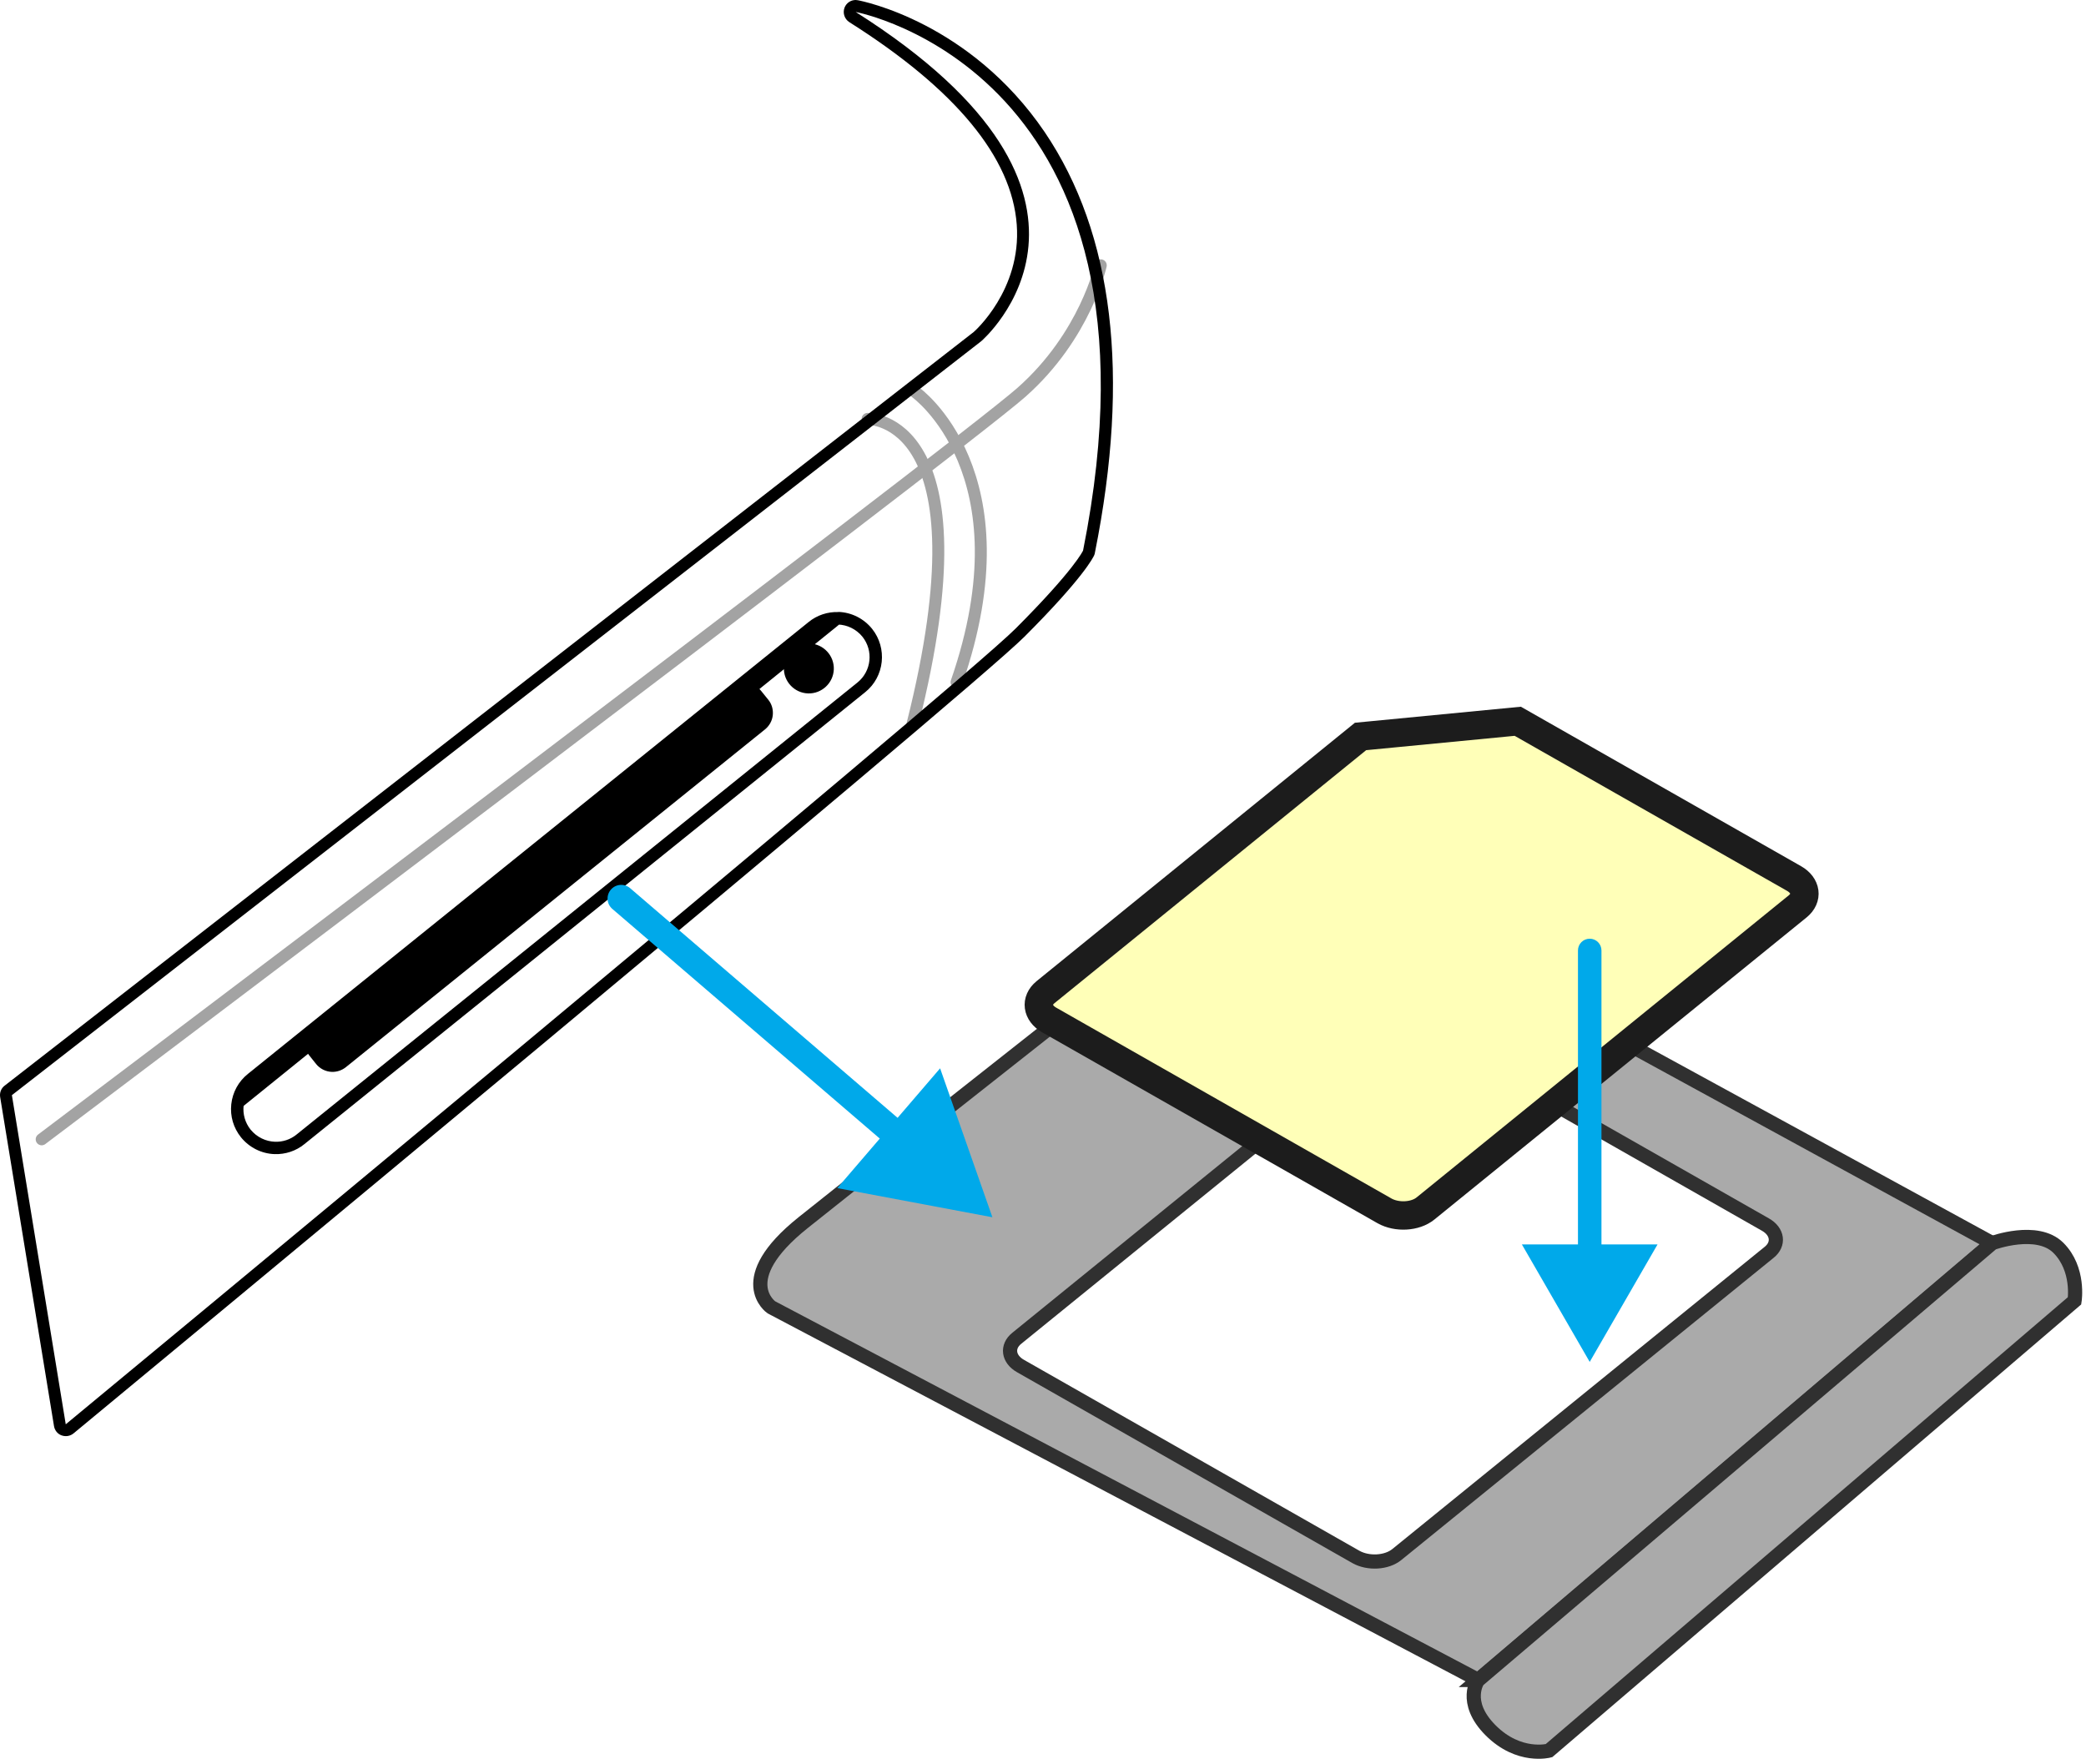 <svg width="233" height="197" viewBox="0 0 233 197" fill="none" xmlns="http://www.w3.org/2000/svg">
<path d="M165.108 187.639L86.158 146.016C86.158 146.016 81.72 142.957 89.677 136.586C97.633 130.214 139.811 97.023 139.811 97.023H145.945L222.501 138.836L165.092 187.639H165.108Z" fill="#AAAAAA" stroke="#303030" stroke-width="1.585" stroke-miterlimit="10"/>
<path d="M165.105 187.639C165.105 187.639 163.33 190.096 166.5 193.266C169.67 196.436 173.014 195.533 173.014 195.533L231.723 145.287C231.723 145.287 232.294 141.753 229.916 139.375C227.539 136.998 222.546 138.836 222.546 138.836L165.137 187.639H165.105Z" fill="#AAAAAA" stroke="#303030" stroke-width="1.585" stroke-miterlimit="10"/>
<path d="M151.445 173.894L113.991 152.576C112.612 151.799 112.422 150.388 113.579 149.469L155.154 115.724C156.295 114.789 158.355 114.678 159.734 115.455L197.189 136.773C198.567 137.55 198.758 138.96 197.601 139.88L156.026 173.625C154.884 174.56 152.824 174.671 151.445 173.894Z" fill="white" stroke="#303030" stroke-width="1.585" stroke-miterlimit="10"/>
<path d="M200.39 98.123L169.529 80.561L151.967 82.257L116.78 110.819C115.639 111.754 115.829 113.149 117.192 113.925L154.646 135.244C156.025 136.02 158.085 135.909 159.227 134.974L200.802 101.229C201.943 100.294 201.753 98.899 200.39 98.123Z" fill="#FFFFB8" stroke="#1C1C1C" stroke-width="3.17" stroke-miterlimit="10"/>
<g filter="url(#filter0_d_1148_2657)">
<path d="M175.709 102.988C175.709 102.264 175.121 101.676 174.396 101.676C173.672 101.676 173.084 102.264 173.084 102.988L174.396 102.988L175.709 102.988ZM174.396 148.944L181.972 135.822L166.82 135.822L174.396 148.944ZM174.396 102.988L173.084 102.988L173.084 137.134L174.396 137.134L175.709 137.134L175.709 102.988L174.396 102.988Z" fill="#00A9EA"/>
</g>
<path d="M102.26 43.809C102.26 43.809 114.96 52.806 106.845 76.2" stroke="#A3A3A3" stroke-width="1.337" stroke-linecap="round" stroke-linejoin="round"/>
<path d="M96.912 46.787C96.912 46.787 110.601 46.4 101.925 80.876" stroke="#A3A3A3" stroke-width="1.337" stroke-linecap="round" stroke-linejoin="round"/>
<path d="M122.952 29.637C122.952 29.637 121.241 37.497 114.089 43.821C106.937 50.13 4.656 127.252 4.656 127.252" stroke="#A3A3A3" stroke-width="1.337" stroke-linecap="round" stroke-linejoin="round"/>
<path d="M95.575 1.337C95.575 1.337 131.669 8.021 120.975 61.494C120.975 61.494 120.052 63.58 113.462 70.184C106.871 76.788 7.344 159.083 7.344 159.083L1.328 122.32L109.612 38.1C109.612 38.1 128.327 22.058 95.575 1.337ZM95.575 0C95.027 0 94.532 0.334 94.332 0.856C94.104 1.457 94.332 2.126 94.866 2.473C106.737 9.973 113.021 17.593 113.569 25.106C114.103 32.405 108.81 37.044 108.756 37.084L0.513 121.264C0.125 121.558 -0.062 122.053 0.018 122.534L6.034 159.297C6.114 159.765 6.435 160.166 6.89 160.326C7.037 160.38 7.197 160.406 7.357 160.406C7.665 160.406 7.972 160.299 8.213 160.099C12.277 156.743 107.847 77.683 114.424 71.119C121.015 64.529 122.111 62.256 122.218 62.016C122.258 61.922 122.285 61.828 122.298 61.735C126.269 41.91 124.37 26.095 116.683 14.745C108.342 2.473 96.324 0.12 95.816 0.027C95.735 0.013 95.655 0 95.575 0Z" fill="black"/>
<path d="M93.609 69.755C94.626 69.791 95.628 70.259 96.324 71.107C97.581 72.672 97.347 74.967 95.767 76.237L33.125 126.717C32.421 127.292 31.56 127.555 30.71 127.525C29.693 127.489 28.69 127.021 27.994 126.173C26.738 124.607 26.972 122.313 28.552 121.043L91.194 70.563C91.898 69.988 92.758 69.725 93.609 69.755ZM93.657 68.361C92.445 68.318 91.259 68.709 90.325 69.472L27.683 119.951C26.635 120.794 25.978 121.999 25.833 123.334C25.689 124.668 26.075 125.98 26.918 127.028C27.841 128.163 29.198 128.853 30.662 128.905C31.874 128.947 33.06 128.556 33.994 127.794L96.636 77.314C98.805 75.576 99.14 72.392 97.402 70.224C96.479 69.088 95.122 68.399 93.658 68.347L93.657 68.361Z" fill="black"/>
<path d="M37.082 119.022C36.594 119.005 36.142 118.78 35.834 118.406L35.045 117.415C34.47 116.697 34.577 115.64 35.295 115.065L82.122 77.329C82.438 77.075 82.833 76.95 83.224 76.963C83.712 76.981 84.164 77.206 84.472 77.58L85.261 78.57C85.541 78.915 85.666 79.352 85.622 79.797C85.579 80.242 85.355 80.639 85.01 80.92L38.184 118.656C37.868 118.91 37.472 119.036 37.082 119.022Z" fill="black"/>
<path d="M83.213 77.661C83.492 77.671 83.752 77.792 83.94 78.022L84.742 79.013C85.076 79.43 85.013 80.041 84.597 80.376L37.77 118.112C37.583 118.259 37.357 118.334 37.12 118.326C36.841 118.316 36.58 118.195 36.393 117.965L35.605 116.975C35.27 116.558 35.334 115.946 35.75 115.612L82.577 77.876C82.764 77.729 82.99 77.653 83.227 77.662M83.262 76.267C82.69 76.247 82.139 76.437 81.694 76.784L34.868 114.52C34.379 114.922 34.066 115.483 34.002 116.109C33.938 116.735 34.112 117.355 34.513 117.843L35.302 118.834C35.73 119.366 36.374 119.695 37.057 119.719C37.629 119.74 38.18 119.55 38.624 119.202L85.451 81.466C85.94 81.065 86.253 80.504 86.317 79.878C86.381 79.252 86.207 78.632 85.806 78.143L85.003 77.152C84.575 76.621 83.931 76.291 83.248 76.267L83.262 76.267Z" fill="black"/>
<path d="M90.603 76.589C91.71 76.589 92.608 75.691 92.608 74.583C92.608 73.476 91.71 72.578 90.603 72.578C89.495 72.578 88.598 73.476 88.598 74.583C88.598 75.691 89.495 76.589 90.603 76.589Z" fill="black"/>
<path d="M90.395 73.267C91.162 73.294 91.767 73.944 91.74 74.71C91.713 75.477 91.064 76.082 90.297 76.055C89.53 76.028 88.925 75.379 88.952 74.612C88.979 73.846 89.628 73.24 90.395 73.267ZM90.444 71.874C88.911 71.82 87.612 73.03 87.558 74.563C87.504 76.097 88.714 77.395 90.248 77.449C91.781 77.503 93.08 76.293 93.134 74.76C93.188 73.226 91.977 71.928 90.444 71.874Z" fill="black"/>
<path d="M93.172 69.351L26.779 123.01" stroke="black" stroke-width="1.337" stroke-linecap="round" stroke-linejoin="round"/>
<g filter="url(#filter1_d_1148_2657)">
<path d="M65.645 94.463C65.005 93.913 64.041 93.987 63.492 94.626C62.943 95.266 63.016 96.23 63.656 96.779L64.65 95.621L65.645 94.463ZM106.109 131.219L100.268 114.584L88.782 127.961L106.109 131.219ZM64.65 95.621L63.656 96.779L94.689 123.426L95.683 122.267L96.678 121.109L65.645 94.463L64.65 95.621Z" fill="#00A9EA"/>
</g>
<defs>
<filter id="filter0_d_1148_2657" x="166.82" y="101.676" width="21.492" height="53.608" filterUnits="userSpaceOnUse" color-interpolation-filters="sRGB">
<feFlood flood-opacity="0" result="BackgroundImageFix"/>
<feColorMatrix in="SourceAlpha" type="matrix" values="0 0 0 0 0 0 0 0 0 0 0 0 0 0 0 0 0 0 127 0" result="hardAlpha"/>
<feOffset dx="3.17" dy="3.17"/>
<feGaussianBlur stdDeviation="1.585"/>
<feComposite in2="hardAlpha" operator="out"/>
<feColorMatrix type="matrix" values="0 0 0 0 0 0 0 0 0 0 0 0 0 0 0 0 0 0 0.25 0"/>
<feBlend mode="normal" in2="BackgroundImageFix" result="effect1_dropShadow_1148_2657"/>
<feBlend mode="normal" in="SourceGraphic" in2="effect1_dropShadow_1148_2657" result="shape"/>
</filter>
<filter id="filter1_d_1148_2657" x="63.123" y="94.094" width="50.843" height="44.981" filterUnits="userSpaceOnUse" color-interpolation-filters="sRGB">
<feFlood flood-opacity="0" result="BackgroundImageFix"/>
<feColorMatrix in="SourceAlpha" type="matrix" values="0 0 0 0 0 0 0 0 0 0 0 0 0 0 0 0 0 0 127 0" result="hardAlpha"/>
<feOffset dx="4.739" dy="4.739"/>
<feGaussianBlur stdDeviation="1.559"/>
<feComposite in2="hardAlpha" operator="out"/>
<feColorMatrix type="matrix" values="0 0 0 0 0 0 0 0 0 0 0 0 0 0 0 0 0 0 0.25 0"/>
<feBlend mode="normal" in2="BackgroundImageFix" result="effect1_dropShadow_1148_2657"/>
<feBlend mode="normal" in="SourceGraphic" in2="effect1_dropShadow_1148_2657" result="shape"/>
</filter>
</defs>
</svg>
